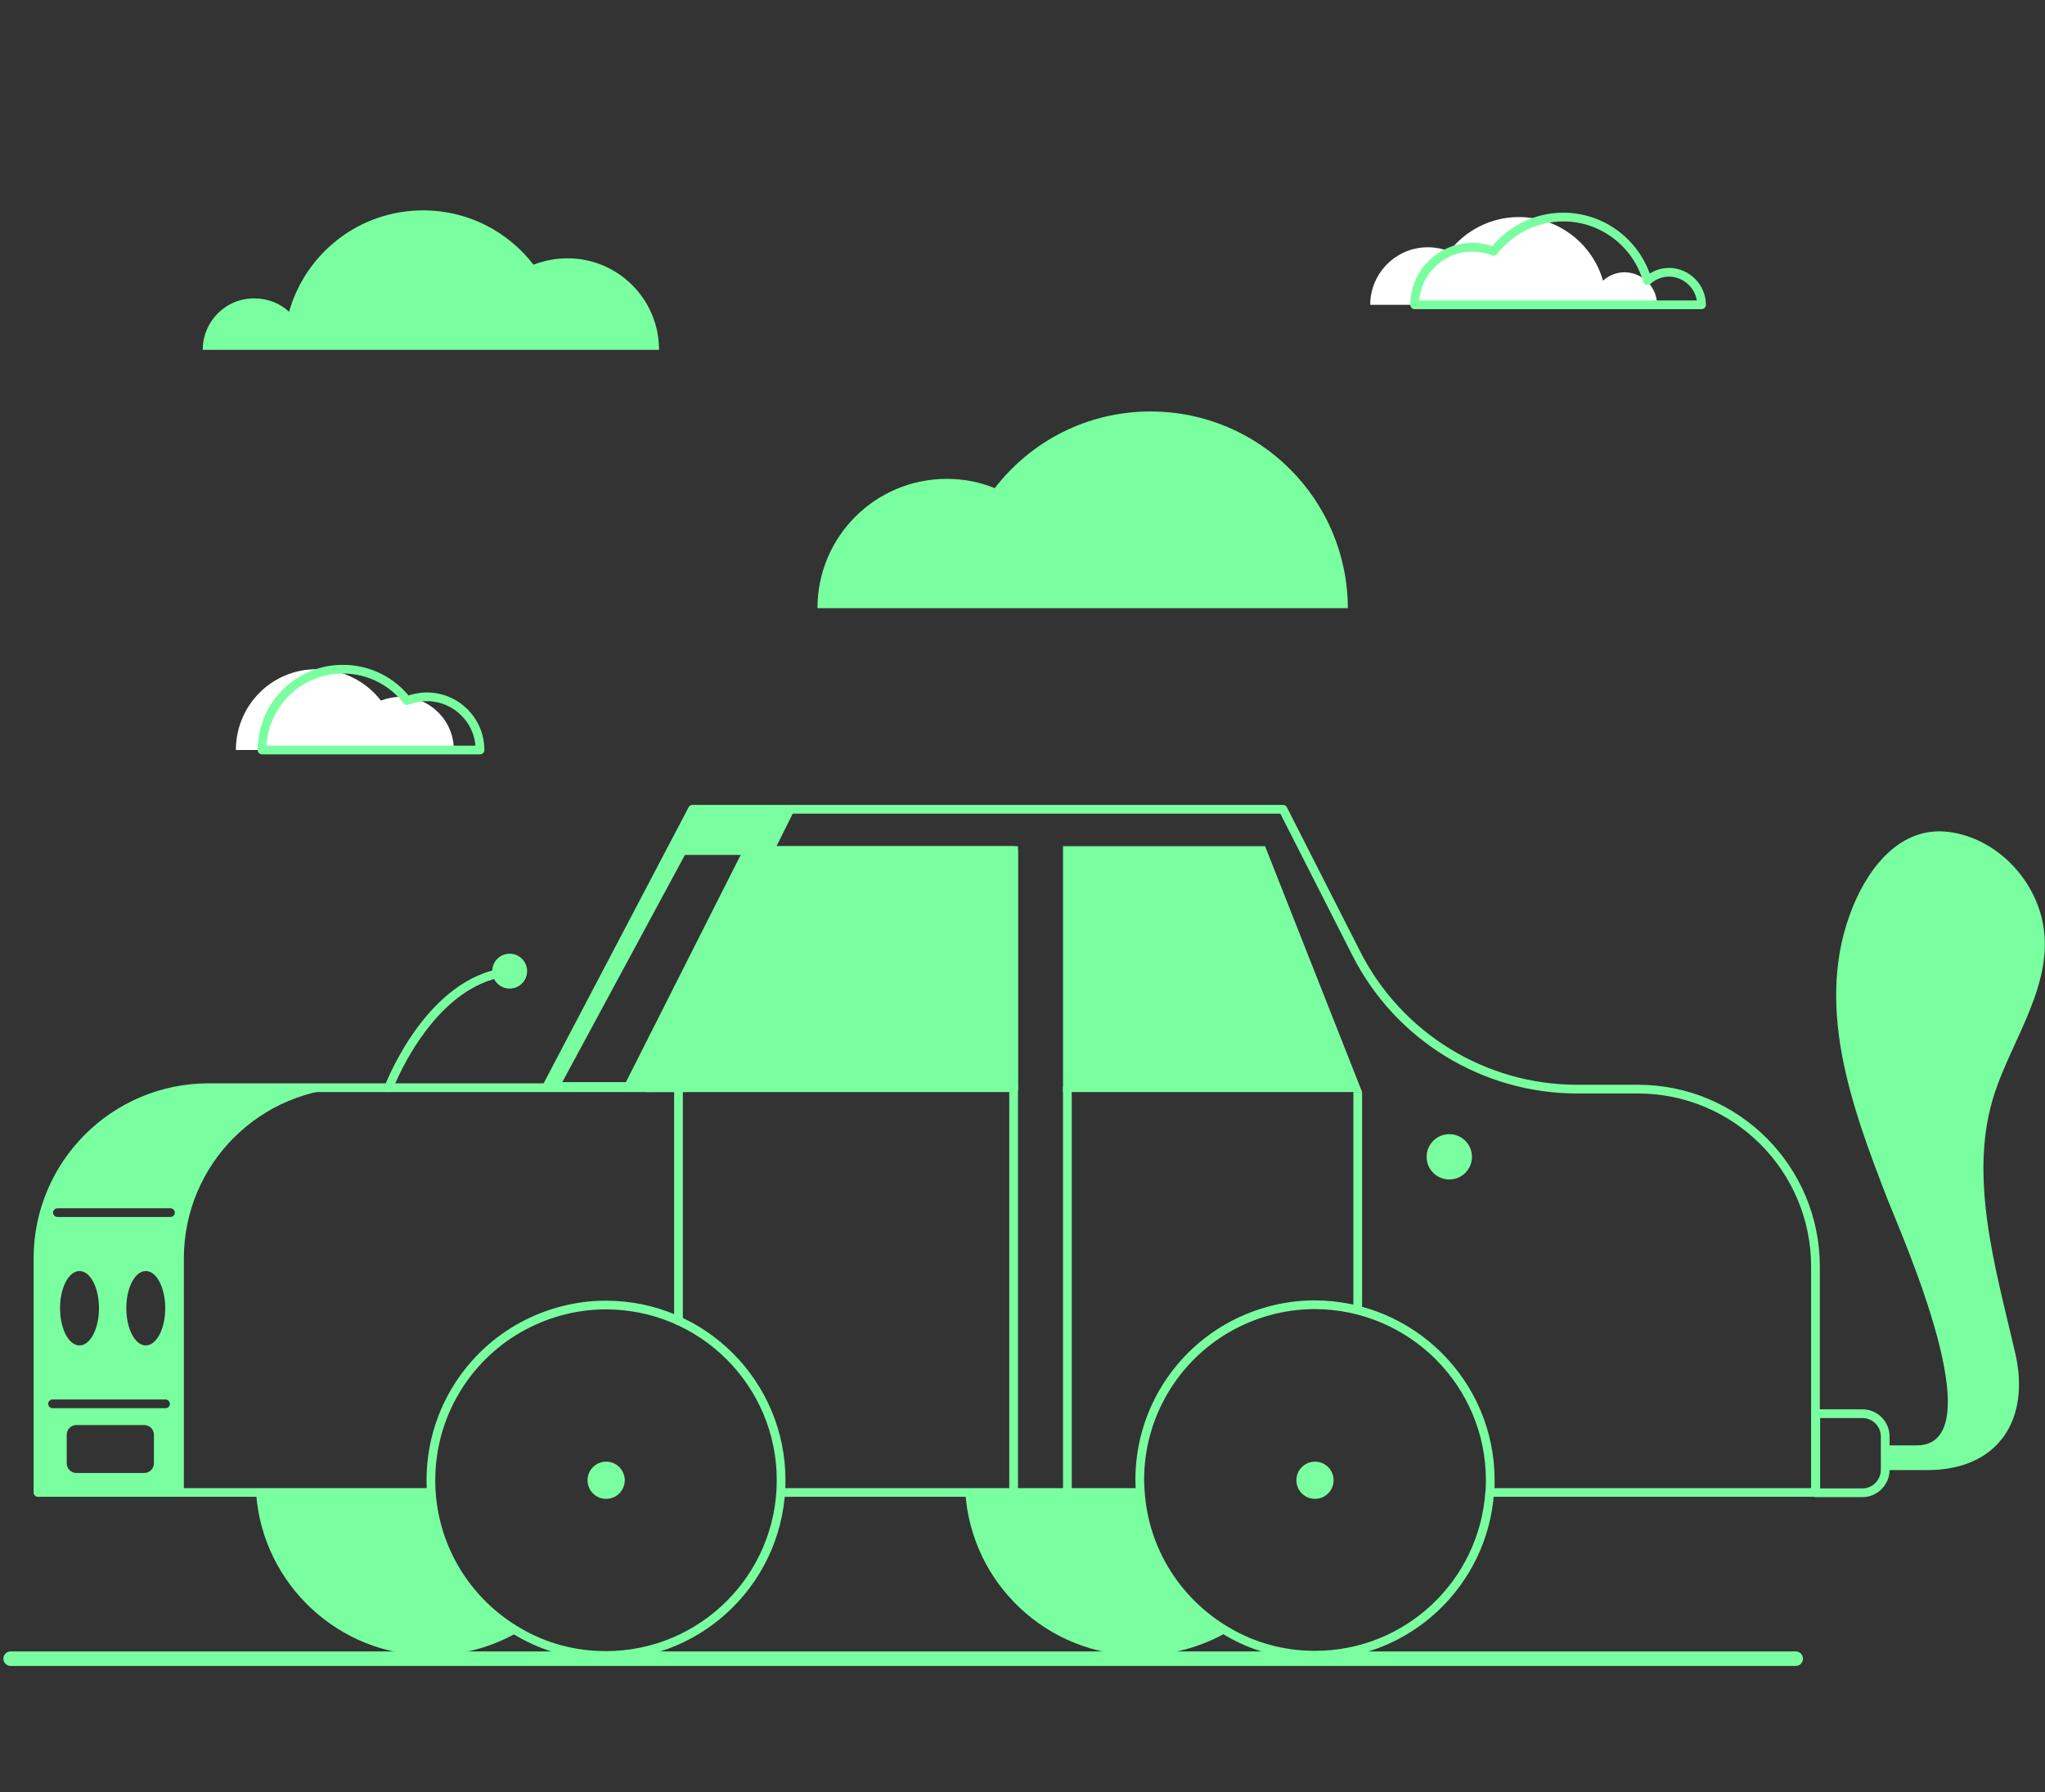 <svg width="486" height="426" viewBox="0 0 486 426" fill="none" xmlns="http://www.w3.org/2000/svg">
<rect x="0" y="0" width="486" height="426" fill="#333333" stroke="none"/>
<path d="M2.531 394.242H426.755" stroke="#79FF9F" stroke-width="3.45" stroke-linecap="round" stroke-linejoin="round"/>
<path d="M123.191 387.889C117.044 391.411 109.93 393.483 102.401 393.483C80.576 393.483 62.618 376.7 60.891 355.288C60.822 354.183 79.401 354.321 102.401 354.321C101.296 335.603 111.657 323.378 122.224 315.297C122.57 315.504 122.846 315.642 123.191 315.849C110.759 323.033 102.401 336.501 102.401 351.904C102.401 367.306 110.759 380.706 123.191 387.889Z" fill="#79FF9F"/>
<path d="M291.722 387.889C285.575 391.411 278.461 393.484 270.933 393.484C248.899 393.484 230.872 376.423 229.422 354.805H271.071C271.969 368.895 280.05 381.12 291.722 387.889Z" fill="#79FF9F"/>
<path d="M270.589 354.734H185.91" stroke="#79FF9F" stroke-width="2.072" stroke-linecap="round" stroke-linejoin="round"/>
<path d="M102.405 354.735H9.023V299.135C9.023 276.687 27.189 258.522 49.636 258.522H129.826L164.568 192.354H304.916L322.322 226.612C332.337 246.366 352.643 258.867 374.815 258.867H389.25C412.595 258.867 431.451 277.792 431.451 301.069V354.735H354.439" stroke="#79FF9F" stroke-width="2.072" stroke-linecap="round" stroke-linejoin="round"/>
<path d="M50.255 258.52C27.531 258.52 9.09 276.961 9.09 299.685V354.733H43.694V299.132C43.694 276.685 61.859 258.52 84.306 258.52H50.255ZM36.579 347.826C36.579 349.069 35.543 350.105 34.3 350.105H18.138C16.895 350.105 15.859 349.069 15.859 347.826V340.988C15.859 339.745 16.895 338.709 18.138 338.709H34.3C35.543 338.709 36.579 339.745 36.579 340.988V347.826ZM39.342 334.703H12.474C11.922 334.703 11.438 334.219 11.438 333.667C11.438 333.114 11.922 332.631 12.474 332.631H39.342C39.895 332.631 40.378 333.114 40.378 333.667C40.378 334.219 39.964 334.703 39.342 334.703ZM14.27 310.943C14.27 306.039 16.342 302.102 18.898 302.102C21.453 302.102 23.525 306.039 23.525 310.943C23.525 315.847 21.453 319.784 18.898 319.784C16.342 319.784 14.27 315.847 14.27 310.943ZM30.018 310.943C30.018 306.039 32.09 302.102 34.645 302.102C37.201 302.102 39.273 306.039 39.273 310.943C39.273 315.847 37.201 319.784 34.645 319.784C32.09 319.784 30.018 315.847 30.018 310.943ZM40.516 289.255H13.648C13.096 289.255 12.612 288.772 12.612 288.219C12.612 287.667 13.096 287.183 13.648 287.183H40.516C41.069 287.183 41.552 287.667 41.552 288.219C41.552 288.772 41.069 289.255 40.516 289.255Z" fill="#79FF9F"/>
<path d="M129.824 258.521H240.888V202.16H159.455" stroke="#79FF9F" stroke-width="2.072" stroke-linecap="round" stroke-linejoin="round"/>
<path d="M155.242 258.521L184.32 202.16H240.888V258.244L155.242 258.521Z" fill="#79FF9F" stroke="#79FF9F" stroke-width="2.072" stroke-miterlimit="10"/>
<path d="M253.668 258.521H322.185L299.944 202.16H253.668V258.521Z" fill="#79FF9F" stroke="#79FF9F" stroke-width="2.072" stroke-miterlimit="10"/>
<path d="M253.668 258.52V354.733" stroke="#79FF9F" stroke-width="2.072" stroke-linecap="round" stroke-linejoin="round"/>
<path d="M322.668 259.555V311.357" stroke="#79FF9F" stroke-width="2.072" stroke-linejoin="round"/>
<path d="M240.891 258.52V354.733" stroke="#79FF9F" stroke-width="2.072" stroke-linecap="round" stroke-linejoin="round"/>
<path d="M161.25 258.867V313.915" stroke="#79FF9F" stroke-width="2.072" stroke-linecap="round" stroke-linejoin="round"/>
<path d="M121.125 234.968C123.413 234.968 125.269 233.113 125.269 230.824C125.269 228.535 123.413 226.68 121.125 226.68C118.836 226.68 116.98 228.535 116.98 230.824C116.98 233.113 118.836 234.968 121.125 234.968Z" fill="#79FF9F"/>
<path d="M92.394 258.522C92.394 258.522 100.683 236.419 117.052 231.723" stroke="#79FF9F" stroke-width="2.072" stroke-linecap="round" stroke-linejoin="round"/>
<path d="M185.635 351.834C185.635 374.834 166.986 393.483 143.986 393.483C136.388 393.483 129.274 391.48 123.196 387.889C110.764 380.705 102.406 367.237 102.406 351.834C102.406 336.432 110.764 322.963 123.196 315.78C129.343 312.258 136.457 310.186 143.986 310.186C166.986 310.186 185.635 328.834 185.635 351.834Z" stroke="#79FF9F" stroke-width="2.072" stroke-linecap="round" stroke-linejoin="round"/>
<path d="M144.053 356.255C146.495 356.255 148.474 354.276 148.474 351.835C148.474 349.393 146.495 347.414 144.053 347.414C141.612 347.414 139.633 349.393 139.633 351.835C139.633 354.276 141.612 356.255 144.053 356.255Z" fill="#79FF9F"/>
<path d="M354.165 351.833C354.165 352.8 354.165 353.767 354.027 354.734C352.507 376.353 334.549 393.413 312.516 393.413C304.918 393.413 297.804 391.41 291.726 387.818C280.053 381.049 271.972 368.824 271.005 354.665C270.936 353.698 270.867 352.731 270.867 351.764C270.867 336.362 279.225 322.893 291.657 315.71C297.804 312.187 304.918 310.115 312.447 310.115C335.516 310.184 354.165 328.833 354.165 351.833Z" stroke="#79FF9F" stroke-width="2.072" stroke-linecap="round" stroke-linejoin="round"/>
<path d="M312.514 356.255C314.956 356.255 316.935 354.276 316.935 351.835C316.935 349.393 314.956 347.414 312.514 347.414C310.073 347.414 308.094 349.393 308.094 351.835C308.094 354.276 310.073 356.255 312.514 356.255Z" fill="#79FF9F"/>
<path d="M344.427 280.347C347.402 280.347 349.814 277.935 349.814 274.96C349.814 271.984 347.402 269.572 344.427 269.572C341.451 269.572 339.039 271.984 339.039 274.96C339.039 277.935 341.451 280.347 344.427 280.347Z" fill="#79FF9F"/>
<path d="M448.029 343.546H455.489C474.137 343.546 452.173 294.162 448.651 285.252C440.155 263.288 430.831 238.492 440.431 215.285C444.299 205.96 451.759 196.29 463.155 197.741C474.206 199.191 483.323 208.516 485.465 219.291C488.296 233.519 478.35 246.78 474.068 259.696C467.507 279.45 474.413 301.967 478.903 321.513C482.633 337.399 474.897 349.417 458.044 349.417H447.338" fill="#79FF9F"/>
<path d="M431.52 336.016H442.64C445.61 336.016 448.027 338.433 448.027 341.472V349.346C448.027 352.316 445.61 354.802 442.64 354.802H431.52V336.016Z" stroke="#79FF9F" stroke-width="2.072" stroke-linecap="round" stroke-linejoin="round"/>
<path d="M320.321 144.557H194.27C194.27 127.566 208.014 113.821 225.005 113.821C229.08 113.821 232.879 114.581 236.402 116.031C244.966 104.911 258.366 97.797 273.423 97.797C299.324 97.797 320.252 118.725 320.321 144.557Z" fill="#79FF9F"/>
<path d="M48.188 83.153H156.626C156.626 71.135 146.888 61.396 134.869 61.396C132.038 61.396 129.275 61.949 126.788 62.916C120.71 55.042 111.248 50 100.542 50C85.416 50 72.638 60.153 68.701 74.105C66.56 72.102 63.659 70.928 60.482 70.928C53.644 70.859 48.188 76.385 48.188 83.153Z" fill="#79FF9F"/>
<path d="M163.947 193.113L130.379 257.624L132.589 258.177H156.073L188.535 193.113H163.947ZM148.751 257.21H133.625L163.67 201.54H176.863L148.751 257.21Z" fill="#79FF9F"/>
<path d="M56.059 178.262H107.861C107.861 171.286 102.197 165.623 95.221 165.623C93.563 165.623 91.975 165.968 90.524 166.52C87.002 161.962 81.476 159.061 75.329 159.061C64.623 158.992 56.059 167.626 56.059 178.262Z" fill="white"/>
<path d="M393.808 72.448H325.637C325.637 64.919 331.784 58.772 339.312 58.772C341.108 58.772 342.835 59.117 344.424 59.739C348.222 54.835 354.231 51.589 360.931 51.589C370.463 51.589 378.475 58.012 380.961 66.715C382.343 65.472 384.138 64.712 386.141 64.712C390.355 64.781 393.808 68.235 393.808 72.448Z" fill="white"/>
<path d="M62.277 178.262H114.079C114.079 171.286 108.416 165.623 101.44 165.623C99.782 165.623 98.193 165.968 96.743 166.52C93.22 161.962 87.695 159.061 81.548 159.061C70.911 158.992 62.277 167.626 62.277 178.262Z" stroke="#79FF9F" stroke-width="2.072" stroke-linecap="round" stroke-linejoin="round"/>
<path d="M404.375 72.448H336.203C336.203 64.919 342.35 58.772 349.879 58.772C351.675 58.772 353.401 59.117 354.99 59.739C358.789 54.835 364.798 51.589 371.498 51.589C381.029 51.589 389.041 58.012 391.528 66.715C392.909 65.472 394.705 64.712 396.708 64.712C400.921 64.781 404.375 68.235 404.375 72.448Z" stroke="#79FF9F" stroke-width="2.072" stroke-linecap="round" stroke-linejoin="round"/>
</svg>
